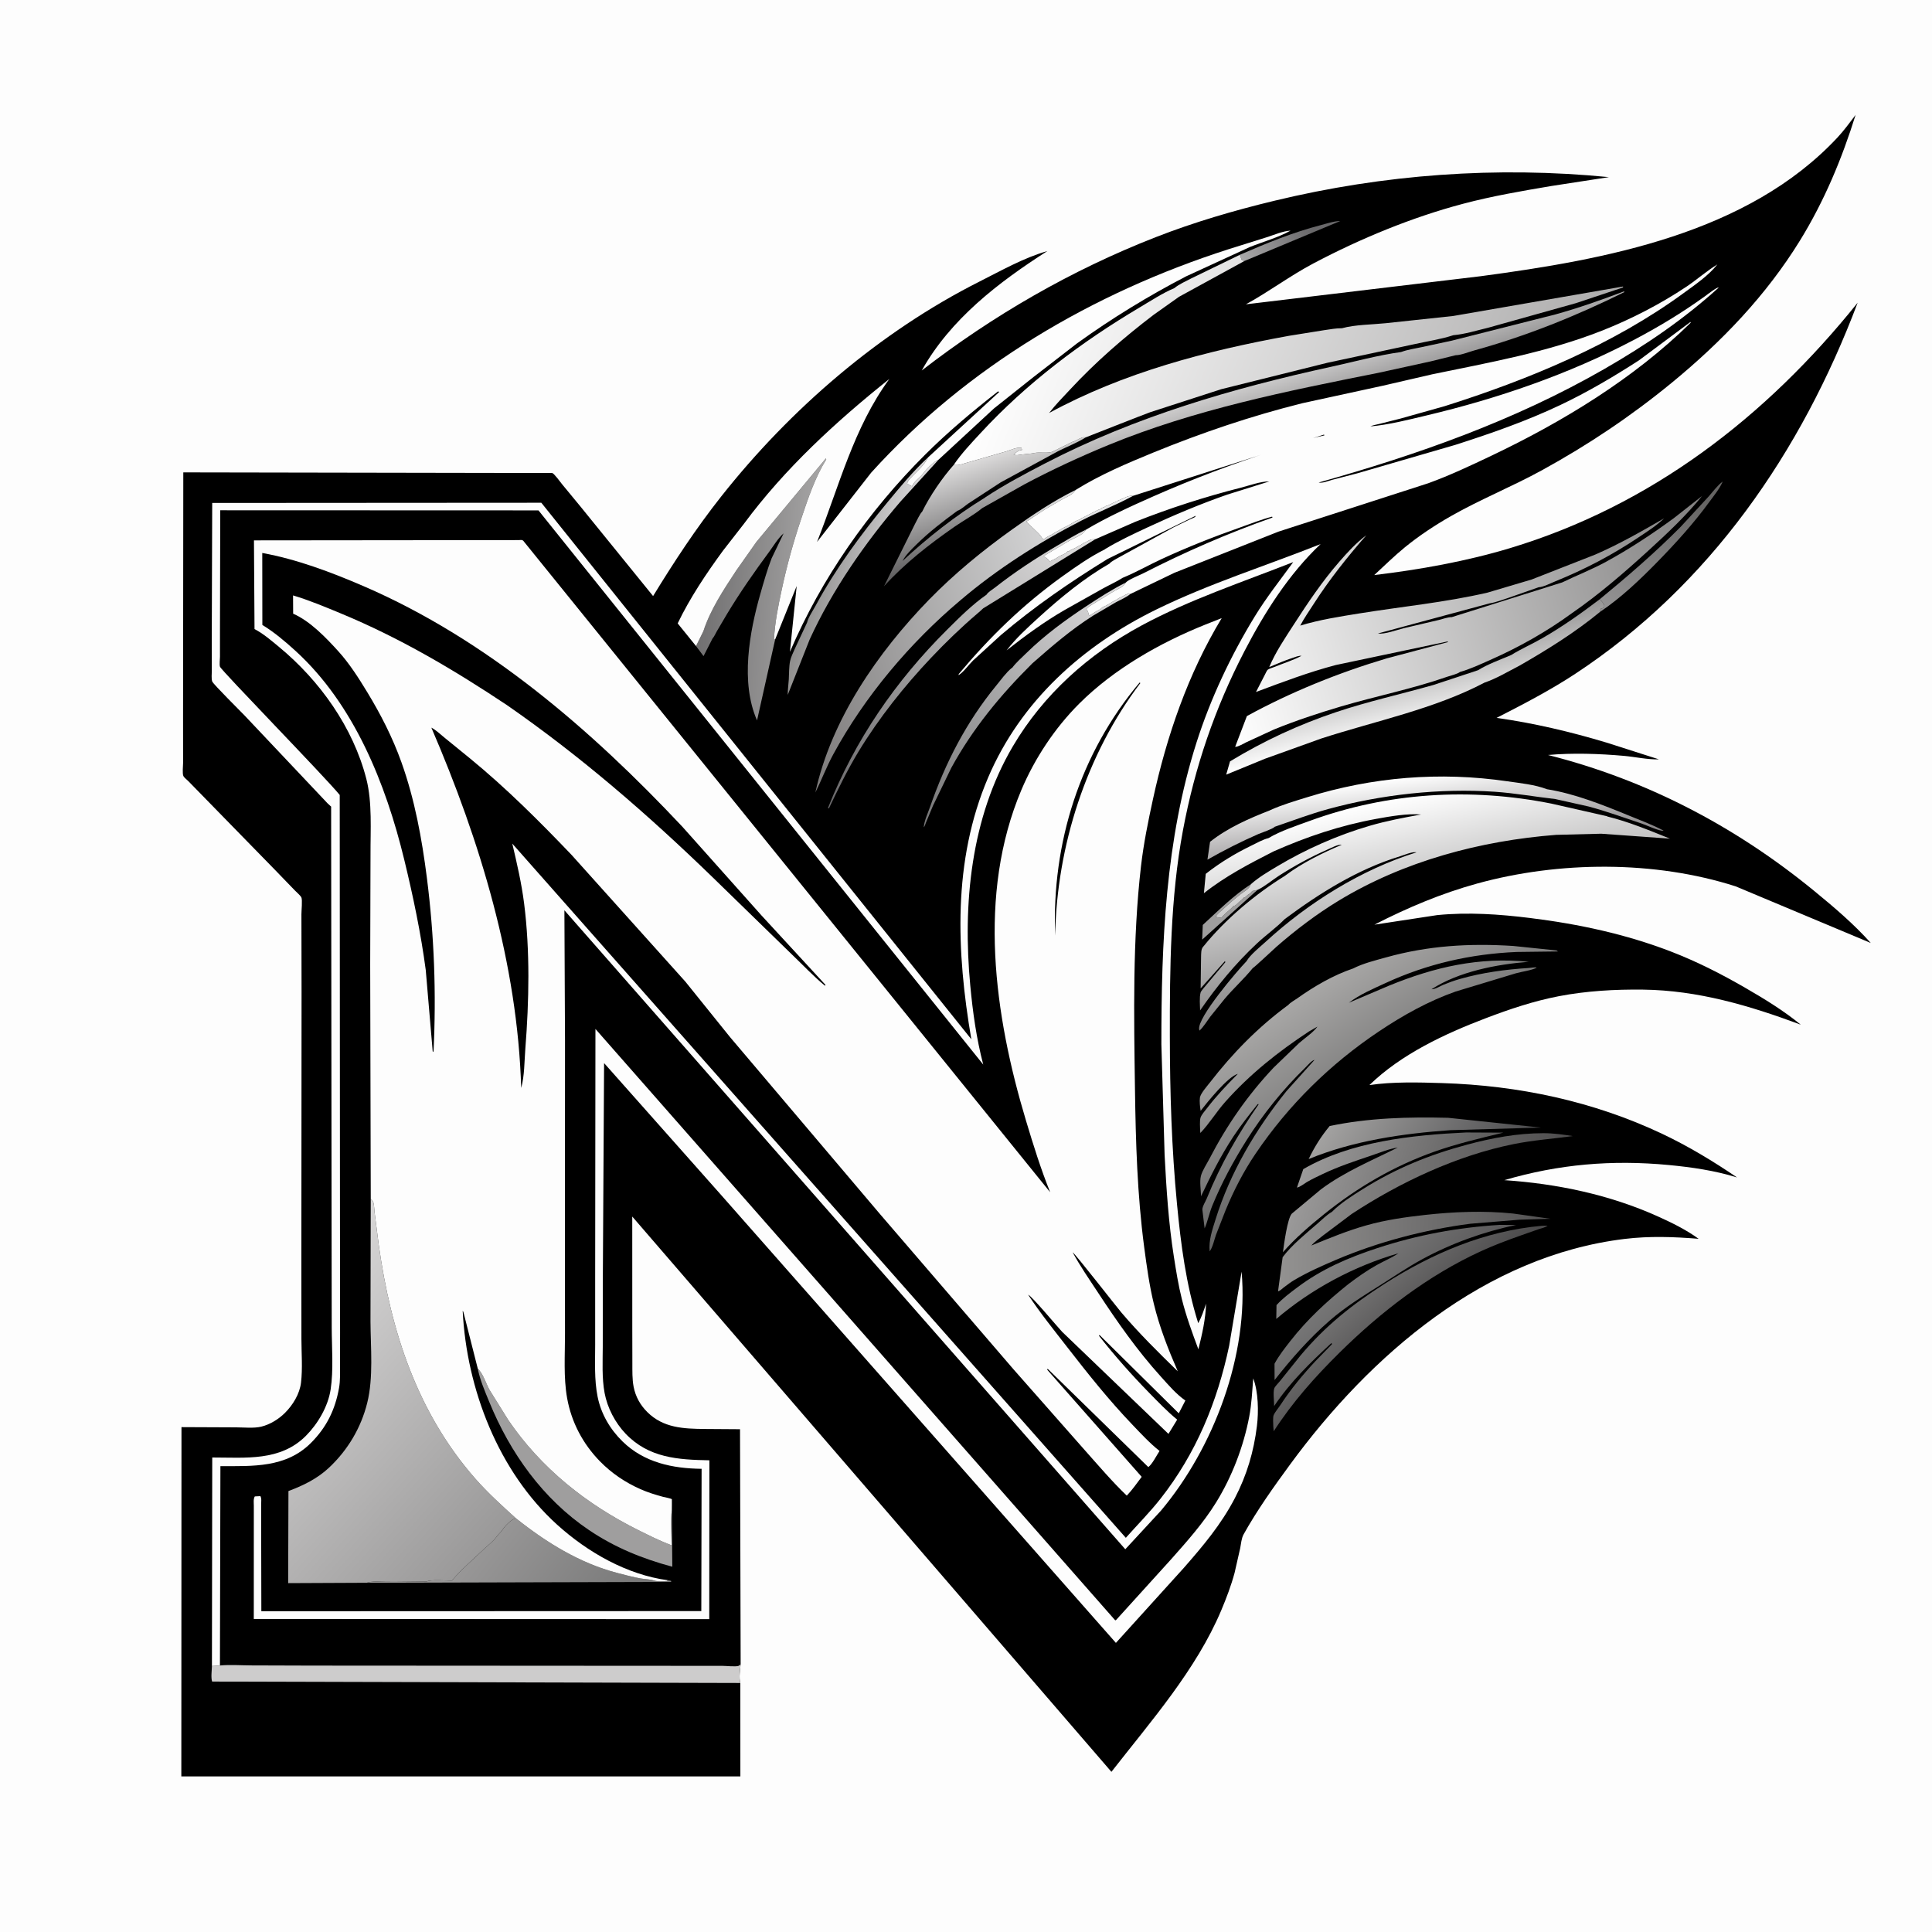 <svg version="1.1" xmlns="http://www.w3.org/2000/svg" style="display: block;" viewBox="0 0 2048 2048" width="1024" height="1024">
<defs>
	<linearGradient id="Gradient1" gradientUnits="userSpaceOnUse" x1="1388.95" y1="238.967" x2="1316.44" y2="275.855">
		<stop class="stop0" offset="0" stop-opacity="1" stop-color="rgb(105,104,106)"/>
		<stop class="stop1" offset="1" stop-opacity="1" stop-color="rgb(169,168,169)"/>
	</linearGradient>
	<linearGradient id="Gradient2" gradientUnits="userSpaceOnUse" x1="1790.89" y1="521.563" x2="1713.42" y2="648.574">
		<stop class="stop0" offset="0" stop-opacity="1" stop-color="rgb(102,101,100)"/>
		<stop class="stop1" offset="1" stop-opacity="1" stop-color="rgb(147,146,147)"/>
	</linearGradient>
	<linearGradient id="Gradient3" gradientUnits="userSpaceOnUse" x1="863.291" y1="598.598" x2="958.686" y2="622.869">
		<stop class="stop0" offset="0" stop-opacity="1" stop-color="rgb(142,141,140)"/>
		<stop class="stop1" offset="1" stop-opacity="1" stop-color="rgb(227,226,228)"/>
	</linearGradient>
	<linearGradient id="Gradient4" gradientUnits="userSpaceOnUse" x1="957.531" y1="852.255" x2="1202.52" y2="630.747">
		<stop class="stop0" offset="0" stop-opacity="1" stop-color="rgb(118,118,119)"/>
		<stop class="stop1" offset="1" stop-opacity="1" stop-color="rgb(223,222,223)"/>
	</linearGradient>
	<linearGradient id="Gradient5" gradientUnits="userSpaceOnUse" x1="864.49" y1="842.894" x2="1142.81" y2="555.993">
		<stop class="stop0" offset="0" stop-opacity="1" stop-color="rgb(105,104,106)"/>
		<stop class="stop1" offset="1" stop-opacity="1" stop-color="rgb(225,224,224)"/>
	</linearGradient>
	<linearGradient id="Gradient6" gradientUnits="userSpaceOnUse" x1="1581.89" y1="1262.26" x2="1432.77" y2="1157.8">
		<stop class="stop0" offset="0" stop-opacity="1" stop-color="rgb(75,75,77)"/>
		<stop class="stop1" offset="1" stop-opacity="1" stop-color="rgb(163,162,161)"/>
	</linearGradient>
	<linearGradient id="Gradient7" gradientUnits="userSpaceOnUse" x1="1548.82" y1="1288.19" x2="1384.84" y2="1232.66">
		<stop class="stop0" offset="0" stop-opacity="1" stop-color="rgb(95,94,94)"/>
		<stop class="stop1" offset="1" stop-opacity="1" stop-color="rgb(155,154,154)"/>
	</linearGradient>
	<linearGradient id="Gradient8" gradientUnits="userSpaceOnUse" x1="644.715" y1="1723.8" x2="518.609" y2="1624.88">
		<stop class="stop0" offset="0" stop-opacity="1" stop-color="rgb(121,121,121)"/>
		<stop class="stop1" offset="1" stop-opacity="1" stop-color="rgb(152,151,151)"/>
	</linearGradient>
	<linearGradient id="Gradient9" gradientUnits="userSpaceOnUse" x1="1522.87" y1="909.59" x2="1511.91" y2="821.051">
		<stop class="stop0" offset="0" stop-opacity="1" stop-color="rgb(131,128,130)"/>
		<stop class="stop1" offset="1" stop-opacity="1" stop-color="rgb(255,255,255)"/>
	</linearGradient>
	<linearGradient id="Gradient10" gradientUnits="userSpaceOnUse" x1="1491.81" y1="1397.79" x2="1417.62" y2="1321.78">
		<stop class="stop0" offset="0" stop-opacity="1" stop-color="rgb(92,91,92)"/>
		<stop class="stop1" offset="1" stop-opacity="1" stop-color="rgb(130,130,130)"/>
	</linearGradient>
	<linearGradient id="Gradient11" gradientUnits="userSpaceOnUse" x1="831.003" y1="735.745" x2="1225.01" y2="603.457">
		<stop class="stop0" offset="0" stop-opacity="1" stop-color="rgb(125,123,123)"/>
		<stop class="stop1" offset="1" stop-opacity="1" stop-color="rgb(238,239,240)"/>
	</linearGradient>
	<linearGradient id="Gradient12" gradientUnits="userSpaceOnUse" x1="1500.01" y1="1418.5" x2="1452.19" y2="1366.38">
		<stop class="stop0" offset="0" stop-opacity="1" stop-color="rgb(76,75,76)"/>
		<stop class="stop1" offset="1" stop-opacity="1" stop-color="rgb(111,110,110)"/>
	</linearGradient>
	<linearGradient id="Gradient13" gradientUnits="userSpaceOnUse" x1="740.355" y1="619.403" x2="867.78" y2="626.021">
		<stop class="stop0" offset="0" stop-opacity="1" stop-color="rgb(112,111,112)"/>
		<stop class="stop1" offset="1" stop-opacity="1" stop-color="rgb(167,166,166)"/>
	</linearGradient>
	<linearGradient id="Gradient14" gradientUnits="userSpaceOnUse" x1="1489.21" y1="682.555" x2="1509.68" y2="772.561">
		<stop class="stop0" offset="0" stop-opacity="1" stop-color="rgb(148,147,147)"/>
		<stop class="stop1" offset="1" stop-opacity="1" stop-color="rgb(255,255,255)"/>
	</linearGradient>
	<linearGradient id="Gradient15" gradientUnits="userSpaceOnUse" x1="1661.72" y1="1290.63" x2="1358.14" y2="1279.13">
		<stop class="stop0" offset="0" stop-opacity="1" stop-color="rgb(78,77,78)"/>
		<stop class="stop1" offset="1" stop-opacity="1" stop-color="rgb(147,146,145)"/>
	</linearGradient>
	<linearGradient id="Gradient16" gradientUnits="userSpaceOnUse" x1="1339.01" y1="492.136" x2="1309.42" y2="398.101">
		<stop class="stop0" offset="0" stop-opacity="1" stop-color="rgb(93,92,93)"/>
		<stop class="stop1" offset="1" stop-opacity="1" stop-color="rgb(223,222,222)"/>
	</linearGradient>
	<linearGradient id="Gradient17" gradientUnits="userSpaceOnUse" x1="1484.65" y1="1195.11" x2="1389.61" y2="1047.96">
		<stop class="stop0" offset="0" stop-opacity="1" stop-color="rgb(99,99,99)"/>
		<stop class="stop1" offset="1" stop-opacity="1" stop-color="rgb(168,167,166)"/>
	</linearGradient>
	<linearGradient id="Gradient18" gradientUnits="userSpaceOnUse" x1="1633.89" y1="509.853" x2="1097.91" y2="285.642">
		<stop class="stop0" offset="0" stop-opacity="1" stop-color="rgb(173,172,172)"/>
		<stop class="stop1" offset="1" stop-opacity="1" stop-color="rgb(255,255,255)"/>
	</linearGradient>
	<linearGradient id="Gradient19" gradientUnits="userSpaceOnUse" x1="1808.92" y1="555.415" x2="1284.69" y2="706.803">
		<stop class="stop0" offset="0" stop-opacity="1" stop-color="rgb(130,129,129)"/>
		<stop class="stop1" offset="1" stop-opacity="1" stop-color="rgb(255,255,255)"/>
	</linearGradient>
	<linearGradient id="Gradient20" gradientUnits="userSpaceOnUse" x1="1529.03" y1="1037.45" x2="1488.2" y2="844.307">
		<stop class="stop0" offset="0" stop-opacity="1" stop-color="rgb(133,132,132)"/>
		<stop class="stop1" offset="1" stop-opacity="1" stop-color="rgb(255,255,255)"/>
	</linearGradient>
	<linearGradient id="Gradient21" gradientUnits="userSpaceOnUse" x1="523.54" y1="1630.74" x2="275.421" y2="1408.22">
		<stop class="stop0" offset="0" stop-opacity="1" stop-color="rgb(154,153,153)"/>
		<stop class="stop1" offset="1" stop-opacity="1" stop-color="rgb(215,214,214)"/>
	</linearGradient>
</defs>
<path transform="translate(0,0)" fill="rgb(253,253,253)" d="M -0 -0 L 2048 0 L 2048 2048 L -0 2048 L -0 -0 z"/>
<path transform="translate(0,0)" fill="rgb(0,0,0)" d="M 784.781 1784.04 L 784.819 1883.05 L 192.212 1883.05 L 192.373 1512.81 L 250.338 1513.06 C 258.595 1513.06 268.942 1514.23 276.971 1512.3 C 286.137 1510.09 295.349 1504.41 301.999 1497.8 C 310.415 1489.43 317.683 1477.61 319.094 1465.66 C 320.852 1450.77 319.559 1434.38 319.516 1419.36 L 319.46 1333.92 L 319.665 1050.57 L 319.519 969.219 C 319.509 965.435 320.712 953.81 319.463 951.291 C 318.419 949.186 314.381 945.832 312.63 943.963 L 290.985 921.581 L 212.772 841.493 L 199.501 827.902 C 198.144 826.512 195.179 824.269 194.418 822.699 C 193.119 820.023 194.088 811.726 194.085 808.692 L 194.054 759.944 L 194.307 500.745 L 585.301 501.431 C 587.258 501.615 594.359 511.51 595.979 513.479 L 615.358 536.984 L 692.311 631.85 C 714.539 595.481 737.994 559.826 764.442 526.356 C 837.781 433.546 932.673 351.678 1038.54 298.341 C 1061.33 286.86 1085.65 273.078 1110.23 266.142 C 1058.39 299.301 1007.64 338.238 977.082 392.746 C 1052.57 334.33 1135.94 286.252 1224.87 251.5 C 1265.84 235.49 1307.98 223.173 1350.71 212.858 C 1467.08 184.767 1586.29 176.066 1705.5 187.77 L 1644.51 197.175 C 1613.23 202.445 1581.68 207.868 1551 215.987 C 1496.56 230.393 1442.04 252.948 1392.33 279.206 C 1367.54 292.304 1345.22 309.192 1320.7 322.588 L 1569.61 292.789 C 1701.59 275.178 1852.63 247.697 1947.78 145.786 C 1954.72 138.351 1960.82 129.904 1967.01 121.823 C 1952.44 168.461 1933.85 213.043 1908.18 254.763 C 1872.24 313.148 1824.98 362.355 1772.22 405.653 C 1728.96 441.154 1683.61 471.541 1634.56 498.465 C 1602.91 515.839 1569.22 529.324 1537.92 547.176 C 1521.16 556.736 1504.13 567.96 1489.21 580.174 C 1477.97 589.37 1467.42 599.724 1456.76 609.594 C 1505.03 603.835 1554.35 595.044 1600.94 580.967 C 1750.65 535.733 1872.2 441.773 1969.19 320.891 C 1909.57 478.937 1812.58 620.325 1669.83 714.269 C 1643.35 731.696 1614.64 746.583 1586.44 760.99 C 1625.94 766.516 1664.84 775.708 1703.02 787.196 L 1758.58 804.961 C 1746.96 805.352 1733.22 802.297 1721.37 801.244 C 1695.57 798.95 1666.77 797.958 1640.96 800.33 C 1745.53 826.701 1839.78 876.157 1923.09 944.397 C 1944.01 961.533 1965.07 979.407 1983.1 999.602 L 1839.92 939.592 C 1754.02 911.992 1652.58 912.7 1565.91 936.567 C 1528.02 947.001 1491.81 962.262 1456.91 980.202 L 1523.48 970.052 C 1556.2 966.802 1589.32 969.079 1621.87 973.109 C 1673.34 979.481 1723.58 990.209 1772.04 1008.97 C 1799 1019.41 1824.84 1032.58 1849.85 1047.02 C 1870.22 1058.77 1890.67 1071.27 1908.88 1086.2 C 1854.7 1066.02 1799.96 1049.75 1741.68 1049.04 C 1711.99 1048.68 1681.69 1050.39 1652.5 1056 C 1625.8 1061.13 1600.24 1069.73 1574.9 1079.38 C 1531.53 1095.88 1485.23 1117.5 1451.63 1150.23 C 1476.29 1146.57 1503.81 1147.33 1528.71 1148.11 C 1609.56 1150.62 1688.88 1167.29 1762.24 1202.02 C 1789.51 1214.93 1816.41 1231.14 1841.33 1248.15 C 1817.86 1240.83 1793.23 1237.27 1768.79 1234.95 C 1708.96 1229.27 1652.31 1234.05 1594.63 1251.01 C 1650.38 1254.74 1706.07 1266.36 1757.21 1289.37 C 1771.98 1296.02 1787.48 1303.59 1800.6 1313.19 C 1774.38 1311.04 1748.53 1310.14 1722.31 1313.3 C 1574.06 1331.18 1452.68 1436.23 1367.46 1552.53 C 1350.23 1576.04 1332.55 1600.86 1318.36 1626.33 C 1315.91 1630.73 1315.63 1636.21 1314.67 1641.1 L 1308.7 1667.34 C 1305.03 1680.9 1300.06 1693.97 1294.62 1706.91 C 1268.07 1770.01 1219.83 1824.78 1178.15 1878.22 L 670.213 1289.58 L 670.248 1409.53 L 670.331 1444.86 C 670.366 1453.03 670.096 1461.97 671.655 1470 C 673.689 1480.47 678.656 1489.38 686.165 1496.85 C 703.151 1513.77 724.653 1514.55 747.211 1514.77 L 784.447 1515.03 L 785.124 1764.13 C 784.526 1769.96 783.131 1778.46 784.781 1784.04 z"/>
<path transform="translate(0,0)" fill="rgb(159,158,158)" d="M 1332.96 943.343 L 1274.34 996.047 L 1275 980.483 C 1291.19 965.613 1307.49 949.222 1326.02 937.297 L 1325.24 939.02 C 1323.34 942.756 1318.55 945.195 1315.3 947.693 C 1308.6 952.85 1302.25 958.485 1296.03 964.21 C 1293.56 966.483 1290.36 968.786 1288.67 971.664 C 1291.1 972.777 1292.41 972.59 1295 972.5 L 1296.23 971.127 C 1299.73 967.269 1304.04 964.473 1307.5 960.51 L 1309.01 960.005 C 1311.02 958.992 1313.04 956.196 1315.09 954.82 C 1316.5 953.878 1317.41 952.786 1318.5 951.51 L 1320.01 951.005 L 1322.25 949.005 C 1323.35 947.995 1324.16 947.799 1325.25 947.005 L 1327.5 944.51 L 1332.96 943.343 z"/>
<path transform="translate(0,0)" fill="url(#Gradient1)" d="M 1314.23 270.123 C 1342.44 257.863 1370.54 246.261 1400.39 238.546 C 1406.79 236.892 1414.11 234.33 1420.71 234.311 L 1319.03 276.734 L 1316.25 275.505 L 1314.23 270.123 z"/>
<path transform="translate(0,0)" fill="url(#Gradient2)" d="M 1695.79 635.233 C 1725.63 610.686 1754.3 585.978 1781.54 558.5 L 1811.26 526.269 C 1815.57 521.449 1820.92 514.133 1826.12 510.461 C 1822.87 518.139 1817.03 525.12 1812.14 531.834 C 1795.87 554.179 1776.9 575.15 1757.61 594.921 C 1739.02 613.977 1718.41 633.712 1696.24 648.515 L 1695.64 647.235 L 1697.25 645.005 C 1699.22 644.997 1699.41 644.094 1700.75 642.75 C 1700.29 639.52 1697.99 637.474 1695.79 635.233 z"/>
<path transform="translate(0,0)" fill="url(#Gradient3)" d="M 855.521 659.956 C 856.61 654.853 862.17 646.511 864.772 641.7 C 885.858 602.706 912.52 566.567 940.709 532.469 C 954.206 516.143 968.105 499.275 983.715 484.909 L 983.277 485.807 C 979.878 492.506 974.117 497.692 968.926 503.005 C 966.218 505.778 962.768 508.715 961.547 512.489 C 963.383 513.739 964.888 514.75 967 515.5 L 967.187 514.691 C 968.717 510.62 975.647 505.808 978.51 502 C 982.286 496.977 989.395 489.669 995.02 487.187 L 954.47 531.743 C 917.041 575.366 882.132 625.587 858.243 677.944 L 835.023 736.636 C 834.971 731.162 835.852 725.57 836.153 720.09 C 836.496 713.861 836.296 706.859 837.517 700.766 C 838.378 696.472 840.799 691.854 842.511 687.775 L 855.521 659.956 z"/>
<path transform="translate(0,0)" fill="url(#Gradient4)" d="M 1193.31 617.587 L 1192.36 619.066 C 1190.12 622.23 1185.33 624.154 1182 625.995 L 1159.77 639.577 C 1157.1 641.325 1153.52 643.069 1151.61 645.617 L 1152.45 646.87 C 1153.47 648.517 1153.75 649.658 1154.09 651.519 L 1155 652.5 L 1163 647.51 L 1164.75 646.75 C 1165.99 646.095 1167.14 645.086 1168.2 644.18 C 1169.4 643.154 1168.6 643.727 1170.25 643.005 C 1173.68 641.505 1176.95 639.537 1180 637.51 L 1181.25 637.005 L 1186.16 634.023 C 1187.39 633.255 1186.68 633.663 1188.25 633.005 C 1189.97 632.283 1191.38 631.324 1193 630.51 L 1194.25 630.005 L 1196.56 628.908 L 1198.19 629.684 C 1193.88 633.314 1188.11 635.597 1183.16 638.281 L 1158.72 652.624 C 1135.21 667.554 1115.23 684.85 1094.39 703.136 C 1060.76 736.486 1031.12 772.342 1008.33 814.113 L 989.037 854.029 L 981.54 872.014 C 981.008 873.332 980.282 876.116 979.202 876.878 C 979.746 870.007 983.723 861.585 986.014 855 C 1002.24 808.359 1024.45 765.298 1055.85 726.984 C 1060.75 721.016 1066.61 712.794 1072.57 708.018 L 1073.04 707.8 C 1077.24 702.194 1083.03 697.17 1088.03 692.258 C 1107.31 673.321 1129.39 657.172 1151.92 642.353 C 1165.33 633.533 1178.92 624.728 1193.31 617.587 z"/>
<path transform="translate(0,0)" fill="url(#Gradient5)" d="M 1045.9 630.272 C 1046.96 627.927 1052.42 624.642 1054.74 622.822 C 1075.24 606.686 1097.48 592.068 1119.96 578.853 C 1130.22 572.825 1140.57 566.417 1151.34 561.369 L 1150.24 562.895 C 1146.62 567.628 1138.5 570.386 1133.3 573.313 L 1106.34 589.406 C 1108.61 591.092 1110.97 592.566 1112.5 595 C 1114.49 594.602 1114.39 594.58 1116 593.51 L 1117.25 593.005 C 1119.74 591.944 1121.8 590.182 1124.25 589.005 C 1125.93 588.199 1128.9 587.088 1130.25 586.005 L 1131.5 584.51 L 1133 584.5 L 1134 583.51 L 1135.25 583.005 C 1138.2 581.765 1141.24 580.102 1144 578.51 L 1145.47 577.789 C 1146.83 577.107 1147.74 576.209 1149 575.51 L 1150.25 575.005 L 1155.24 572.462 C 1157.09 571.537 1159.1 571.636 1161.12 571.567 L 1042.17 644.904 C 1042.22 645.067 1036.71 649.832 1036.05 650.391 C 1018.82 665.09 1002.67 680.742 987.094 697.175 C 958.703 727.131 931.541 761.329 910.124 796.633 C 898.243 816.218 888.478 836.314 878.669 856.966 L 877.668 856.5 C 906.085 784.783 949.288 721.898 1003.9 667.568 C 1016.9 654.635 1030.82 640.719 1045.9 630.272 z"/>
<path transform="translate(0,0)" fill="url(#Gradient6)" d="M 1537.44 1198.04 C 1486.87 1201.57 1434.31 1209.24 1387.22 1228.67 C 1393.49 1215.64 1400.28 1204.76 1409.48 1193.64 C 1450.85 1184.94 1492.97 1183.89 1535.07 1184.91 L 1633.47 1195.27 L 1537.44 1198.04 z"/>
<path transform="translate(0,0)" fill="rgb(159,158,158)" d="M 506.471 1450.82 L 507.857 1452.31 C 512.651 1457.74 515.323 1466.92 518.953 1473.43 L 538.731 1505.2 C 573.494 1556.29 621.597 1594.6 676.692 1622.01 C 688.143 1627.7 699.918 1633.6 711.899 1638.09 C 711.877 1626.16 710.601 1612.68 712.164 1600.94 L 712.66 1660.8 C 680.77 1652.22 651.812 1640.45 624.315 1621.91 C 575.486 1588.98 540.834 1540.3 518.671 1486.17 C 514.03 1474.83 508.792 1462.88 506.471 1450.82 z"/>
<path transform="translate(0,0)" fill="url(#Gradient7)" d="M 1554.04 1200.46 L 1593.62 1200.65 C 1569.08 1206.58 1544.37 1212.37 1520.53 1220.81 C 1477.91 1235.92 1439.3 1258.41 1404.12 1286.68 C 1388.65 1299.11 1373.02 1312.44 1359.97 1327.42 C 1361.06 1319.17 1364.65 1291.74 1369.34 1286.53 L 1400.29 1260.73 C 1425.46 1242 1453.94 1230.31 1481.74 1216.43 C 1472.78 1217.68 1462.58 1221.9 1454 1224.81 C 1436.3 1230.8 1419.16 1236.39 1402.24 1244.45 C 1396.57 1247.15 1390.83 1249.85 1385.39 1253.01 C 1382.89 1254.46 1377.54 1258.73 1374.82 1258.84 L 1381.54 1239.33 C 1432.12 1209.99 1496.58 1203.23 1554.04 1200.46 z"/>
<path transform="translate(0,0)" fill="url(#Gradient8)" d="M 546.766 1609.34 C 578.846 1634.92 614.365 1656.99 654.402 1667.42 C 662.563 1669.55 670.911 1671.75 679.21 1673.24 C 683.866 1674.07 688.737 1673.97 693.235 1675.4 C 697.336 1676.7 702.479 1676.08 706.759 1675.96 L 708.037 1675.15 L 711.316 1675.68 L 711.5 1676.9 L 388.837 1677.81 C 394.067 1674.94 442.968 1676.52 452.5 1676.51 C 454.836 1674.17 474.438 1675.51 478.985 1675.51 C 489.326 1663.45 501.883 1652.64 513.46 1641.7 C 517.665 1637.72 523.221 1633.51 526.536 1628.81 C 528.336 1626.27 530.734 1624.47 532.447 1621.86 C 535.375 1617.4 541.639 1610.91 546.766 1609.34 z"/>
<path transform="translate(0,0)" fill="url(#Gradient9)" d="M 1345.83 859.133 L 1346.82 858.637 C 1359.14 853.085 1372.53 849.184 1385.42 845.171 C 1454.75 823.602 1526.18 817.737 1597.96 828.216 C 1611.35 830.169 1627.21 831.701 1639.85 836.612 C 1669.4 841.331 1699.04 853.202 1726.64 864.514 C 1738.86 869.524 1751.81 874.316 1763.48 880.5 C 1760.22 881.701 1744.55 874.456 1740.43 873.085 C 1721.62 866.818 1703.17 860.037 1683.97 854.926 L 1648.62 847.027 C 1627.14 844.615 1606.07 840.749 1584.43 839.29 C 1526.17 835.364 1464.09 842.262 1407.81 857.668 C 1388.55 862.941 1370.03 870.024 1351.16 876.457 C 1349.72 878.579 1336.92 882.82 1333.92 884.13 C 1315.34 892.243 1297.56 901.277 1279.94 911.282 L 1282.72 892.352 C 1301.22 877.639 1323.95 867.637 1345.83 859.133 z"/>
<path transform="translate(0,0)" fill="url(#Gradient10)" d="M 1589.81 1298.42 L 1607.22 1298.53 C 1572.79 1305.63 1538.33 1318.12 1507.49 1334.91 C 1492.09 1343.29 1477.71 1353.14 1462.91 1362.47 C 1444.48 1374.1 1425.87 1385.61 1409.4 1399.98 C 1387.63 1418.97 1368.94 1440.27 1351.12 1462.92 L 1351.05 1445.62 C 1355.72 1436.92 1361.94 1429.06 1368.01 1421.31 C 1386.11 1398.15 1406.59 1379.4 1429.43 1361.11 C 1439.12 1353.81 1448.86 1346.87 1459.49 1340.96 C 1467.05 1336.76 1475.25 1333.32 1482.44 1328.55 C 1435.51 1342.1 1389.97 1366.44 1352.9 1398.16 L 1353.15 1383.48 C 1359.53 1376.35 1367.59 1370.46 1375.22 1364.71 C 1400.92 1345.32 1429.34 1333.13 1459.75 1323.13 C 1502.55 1309.06 1544.86 1301.22 1589.81 1298.42 z"/>
<path transform="translate(0,0)" fill="url(#Gradient11)" d="M 984.825 635.661 C 1012 607.846 1041.54 583.64 1073.14 561.082 C 1094.42 545.891 1116.75 530.861 1140.28 519.339 L 1139.18 520.869 C 1136.33 524.6 1130.97 526.644 1126.91 528.814 L 1107.62 540 L 1087.98 552.993 L 1099.75 564.343 C 1102.08 566.359 1103.75 568.997 1105.5 571.51 C 1107.89 571.494 1106.25 571.854 1108 570.51 C 1109.37 569.453 1111.49 568.514 1113 567.51 L 1114.25 567.005 L 1119.16 564.023 C 1119.82 563.613 1120.57 563.377 1121.25 563.005 C 1122.98 562.063 1124.45 560.878 1126.25 560.005 L 1131.61 557.427 C 1133.8 556.433 1135.8 554.888 1138 553.755 L 1140 552.51 L 1141.25 552.005 L 1142.36 551.502 L 1145 550.5 L 1146 549.51 L 1147.25 549.005 C 1148.97 548.283 1150.38 547.324 1152 546.51 L 1153.25 546.005 L 1154.55 545.289 L 1160 542.51 L 1164 540.51 L 1165.53 540.005 C 1169.66 538.615 1164.63 540.527 1168 538.51 C 1169.62 537.541 1170.49 538.007 1172 536.51 L 1173.66 536.052 C 1175.49 535.524 1176.63 534.941 1178.25 534.005 C 1180.22 532.868 1182.01 532.404 1184 531.5 L 1185 530.755 L 1192.5 527.51 L 1194.27 526.718 C 1196.75 525.649 1198.54 525.6 1201.21 525.553 L 1200.38 526.018 C 1183.17 535.392 1164.45 542.586 1146.92 551.563 C 1101.48 574.83 1057.07 603.121 1018.12 636.273 C 964.691 681.242 916.648 738.165 883.279 799.655 C 876.099 812.884 870.947 826.715 864.313 840.101 C 881.086 762.877 930.429 691.609 984.825 635.661 z"/>
<path transform="translate(0,0)" fill="url(#Gradient12)" d="M 1634.63 1299.37 L 1640.5 1299.24 C 1637.93 1301.31 1634.12 1301.96 1631 1303 L 1611.41 1309.89 C 1597.33 1314.9 1583.49 1320.08 1569.9 1326.31 C 1513.79 1352.05 1463.66 1390.68 1419.97 1433.84 C 1393.74 1459.75 1370.26 1486.18 1350.18 1517.21 L 1349.74 1512.12 C 1349.65 1509.57 1349.18 1502.29 1350.11 1500.17 C 1351.64 1496.67 1355.28 1492.48 1357.43 1489.19 C 1368.48 1472.36 1380.78 1457.47 1394.52 1442.78 L 1411.92 1424.92 L 1411.5 1423.57 C 1388.79 1444.57 1368.04 1464.72 1350.64 1490.49 C 1350.68 1485.68 1349.41 1475.97 1350.77 1471.73 C 1351.39 1469.81 1355.54 1465.68 1356.91 1463.93 L 1378.71 1436.76 C 1404.86 1405.53 1433.32 1382.95 1467.38 1361.12 C 1518.21 1328.54 1574.03 1304.73 1634.63 1299.37 z"/>
<path transform="translate(0,0)" fill="url(#Gradient13)" d="M 801.89 574.377 L 875.5 485.877 L 875.837 487 C 863.849 506.451 856.726 527.872 849.481 549.415 C 840.991 574.659 834.226 599.075 828.65 625.144 C 824.913 642.617 821.414 659.574 820.485 677.451 L 821.682 677.845 L 802.493 763.671 C 784.7 723.362 794.383 670.064 806.101 629.172 C 809.695 616.628 813.246 604.021 817.951 591.839 L 830.665 565.39 C 824.665 570.602 820.264 578.26 815.54 584.671 C 799.61 606.294 784.397 627.999 770.554 651.041 L 759.827 669.242 C 758.492 671.52 757.077 674.996 755.328 676.804 L 745.774 695.529 L 737.838 684.881 L 745.634 669.061 C 752.965 646.354 767.329 624.649 780.385 604.899 L 801.89 574.377 z"/>
<path transform="translate(0,0)" fill="url(#Gradient14)" d="M 1695.79 635.233 C 1697.99 637.474 1700.29 639.52 1700.75 642.75 C 1699.41 644.094 1699.22 644.997 1697.25 645.005 L 1695.64 647.235 L 1696.24 648.515 C 1669.78 670.295 1640.49 688.565 1610.79 705.574 C 1598.92 711.672 1586.24 719.334 1573.63 723.603 C 1520.23 751.722 1457.72 764.291 1400.53 782.869 L 1340.94 804.29 L 1299.83 821.148 L 1303.86 807.09 C 1339.61 785.379 1376.49 768.242 1416.13 754.936 C 1450.1 743.535 1485.04 735.834 1519.47 726.1 L 1566.78 710.444 C 1576.88 704.104 1590.74 699.127 1601.83 694.4 C 1612.56 687.755 1624.54 682.517 1635.53 676.167 C 1656.81 663.875 1676.23 650.086 1695.79 635.233 z"/>
<path transform="translate(0,0)" fill="url(#Gradient15)" d="M 1411.87 1284.65 C 1421.16 1275.26 1433.32 1267.63 1444.49 1260.61 C 1479.52 1238.59 1515.14 1224.09 1555.1 1213.39 C 1581.6 1206.28 1608.46 1201.26 1636 1201.22 C 1646.68 1201.21 1656.81 1202.66 1667.33 1204.28 C 1646.34 1207.12 1625.24 1208.62 1604.45 1212.81 C 1544.2 1224.95 1484.05 1253.25 1432.93 1286.8 L 1402.29 1309.83 C 1398.31 1313.1 1393.42 1316.4 1390.09 1320.31 C 1409.32 1312.41 1428.39 1304.57 1448.44 1298.91 C 1468.83 1293.14 1489.65 1290.2 1510.66 1287.87 C 1541.38 1284.47 1573.2 1283.21 1604 1286.4 L 1643.58 1291.95 L 1610.8 1292.93 L 1558.51 1297.23 C 1510.27 1303.52 1461.18 1316.35 1416.35 1335.41 C 1401.51 1341.71 1386.22 1348.5 1372.33 1356.7 C 1368.21 1359.13 1364.41 1362.03 1360.6 1364.93 C 1359.05 1366.11 1356.67 1368.6 1354.77 1368.84 L 1359.65 1332.68 C 1369.32 1319.73 1384.58 1307.44 1396.81 1296.85 C 1401.54 1292.76 1406.43 1287.75 1411.87 1284.65 z"/>
<path transform="translate(0,0)" fill="rgb(205,204,204)" d="M 233.135 1765.49 C 243.972 1764.48 255.474 1765.35 266.392 1765.4 L 332.503 1765.61 L 691.98 1765.83 L 765.75 1765.87 C 769.421 1765.87 780.029 1767.04 783 1765.86 C 783.849 1765.53 784.416 1764.71 785.124 1764.13 C 784.526 1769.96 783.131 1778.46 784.781 1784.04 L 224.867 1782.53 C 223.45 1778.48 224.562 1770.56 224.666 1766.07 L 233.135 1765.49 z"/>
<path transform="translate(0,0)" fill="url(#Gradient16)" d="M 1538.91 361.13 L 1648.55 333.382 C 1673.17 326.552 1697.64 317.932 1721.5 308.866 L 1721.91 309.625 C 1670.96 334.941 1617.4 356.437 1562.53 371.555 C 1556.93 373.095 1548.53 376.576 1543.05 376.553 L 1516.32 383.139 L 1460.92 395.266 C 1364.09 414.602 1266.65 434.005 1174.92 471.769 C 1144.7 484.211 1114.52 498.184 1085.68 513.568 L 1041.15 538.65 C 1032.34 546.016 1021.49 551.639 1012.02 558.237 C 984.913 577.117 959.364 596.946 937.072 621.461 L 969.847 555.577 C 971.059 553.379 975.846 543.333 977.404 542.629 C 985.614 525.893 998.618 506.724 1011.04 492.739 C 1015.86 493.881 1021.1 491.472 1025.8 490.237 L 1066.84 478.432 C 1071.52 477.002 1077.91 473.834 1082.74 474.743 L 1083.39 476.945 C 1078.96 477.663 1077.6 479.038 1074.5 482.137 C 1076.46 482.379 1078.02 482.646 1079.98 482.264 C 1082.02 481.866 1083.97 481.824 1086 481.51 C 1089.27 481.003 1092.92 481.009 1096.09 480.274 C 1102.06 478.885 1111.23 481.051 1116.23 478.547 L 1136.5 468.51 C 1138.8 467.743 1137.58 468.363 1139.23 467.536 L 1144.25 465.005 L 1145.5 464.51 C 1147.85 463.233 1148.33 463.536 1151.02 463.589 C 1141.9 469.413 1131.27 473.371 1121.6 478.3 L 1060.77 511.34 L 1026.63 533.621 C 1023.43 535.787 1018.31 540.487 1014.89 541.456 C 999.467 552.772 984.668 564.073 971.063 577.579 C 965.871 582.733 960.12 588.185 956.693 594.674 C 983.878 569.403 1012.65 546.858 1044.3 527.393 L 1044.35 527.275 C 1064.5 513.95 1085.75 502.708 1107.16 491.573 C 1202.95 441.757 1306.27 411.663 1411.4 388.733 C 1435.64 383.446 1460.72 376.51 1485.26 373.16 C 1492.08 370.612 1500 369.508 1507.15 367.948 L 1538.91 361.13 z"/>
<path transform="translate(0,0)" fill="url(#Gradient17)" d="M 1434.38 1026.62 C 1444.78 1021.26 1457.77 1018.09 1469 1014.95 C 1513.86 1002.37 1557.7 999.801 1604.11 1002.76 L 1649.95 1007.5 L 1651.5 1008.59 L 1607.56 1009.13 C 1559.24 1011.22 1513.03 1021.66 1469.01 1041.96 C 1456.06 1047.94 1441.12 1054.26 1429.87 1062.95 L 1472.37 1044.86 C 1520.77 1025.06 1567.97 1014.21 1620.5 1019.55 C 1586.6 1022.2 1546.43 1029.85 1517.43 1048.66 C 1521.3 1048.81 1526.41 1045.41 1530 1043.92 C 1535.59 1041.61 1541.54 1039.47 1547.35 1037.81 C 1571.07 1031 1595.97 1027.64 1620.56 1026.11 C 1622.22 1026 1628.14 1024.94 1628.93 1025.79 C 1623.24 1028.76 1613.44 1029.89 1607 1031.71 L 1543.09 1051.05 C 1514.13 1061.25 1487.21 1076.28 1461.77 1093.31 C 1410.02 1127.95 1365.8 1171.44 1330.88 1223.06 C 1318.18 1241.83 1307.87 1261.88 1299.22 1282.8 L 1289 1309 C 1287.14 1314.27 1285.62 1322.06 1282.3 1326.5 C 1281.07 1315 1285.11 1303.61 1288.5 1292.74 C 1304.04 1242.9 1331.14 1197.05 1363.78 1156.57 L 1393.49 1123.5 C 1390.24 1124.24 1385.96 1129.52 1383.47 1131.94 C 1359.96 1154.76 1338.64 1181.32 1321.2 1209.01 C 1307.24 1231.17 1294.95 1253.99 1285.01 1278.27 C 1281.84 1286.03 1280.27 1294.61 1276.94 1302.16 L 1274.56 1282.36 C 1274.39 1279.06 1278.01 1273.44 1279.3 1270.25 C 1293.85 1234.34 1312.27 1202.35 1334.32 1170.5 L 1333.1 1170.5 C 1324.26 1181.68 1315.3 1192.81 1307.46 1204.73 C 1294.18 1224.93 1283.45 1246.2 1273.18 1268.05 C 1272.99 1261.91 1271.53 1252.38 1273.01 1246.6 C 1274.48 1240.84 1279.25 1233.76 1282.03 1228.4 C 1300.48 1192.77 1322.54 1160.95 1350.11 1131.71 L 1377.12 1105.69 C 1382.85 1100.6 1392.25 1094.36 1396.55 1088.26 L 1387.69 1093.31 C 1354.73 1115.03 1325.12 1138.49 1298.79 1168.07 C 1289.49 1178.51 1281.97 1191.07 1272.46 1200.99 L 1272.21 1198.9 C 1272.1 1195.45 1271.6 1187.87 1272.6 1184.79 C 1273.66 1181.54 1277.28 1177.6 1279.35 1174.89 C 1289.34 1161.82 1300.6 1149.97 1312.19 1138.32 C 1301.44 1141.25 1279.55 1168.73 1272.74 1177.54 C 1272.04 1173.63 1271.4 1167.48 1271.95 1163.58 C 1272.57 1159.18 1279.68 1151.22 1282.41 1147.69 C 1306.7 1116.28 1333.67 1088.78 1365.73 1065.2 C 1367.7 1062.79 1372.52 1060.18 1375.23 1058.25 C 1393.04 1045.54 1413.59 1033.61 1434.38 1026.62 z"/>
<path transform="translate(0,0)" fill="url(#Gradient18)" d="M 1244.88 305.401 C 1249.95 301.173 1257.11 298.127 1262.98 295.021 L 1314.23 270.123 L 1316.25 275.505 L 1319.03 276.734 L 1249.8 314.618 L 1222.79 333.784 C 1191.33 357.763 1161.55 383.635 1134.58 412.629 C 1126.95 420.833 1118.89 428.953 1112.05 437.831 C 1190.77 394.944 1278.81 371.839 1366.5 355.95 L 1403.5 350.022 C 1409.63 349.193 1416.37 347.84 1422.52 347.946 C 1436.41 344.108 1454.24 344.117 1468.75 342.632 L 1540.46 334.954 L 1720.5 303.72 L 1720.5 304.692 L 1670.72 321.308 L 1577.53 347.411 C 1565.71 350.217 1552.69 354.297 1540.62 355.325 C 1527.19 359.754 1512.28 361.888 1498.4 365.015 L 1407.04 384.572 L 1294.5 412.586 L 1219.28 436.96 C 1211.42 439.72 1151.16 463.614 1151.02 463.589 C 1148.33 463.536 1147.85 463.233 1145.5 464.51 L 1144.25 465.005 L 1139.23 467.536 C 1137.58 468.363 1138.8 467.743 1136.5 468.51 L 1116.23 478.547 C 1111.23 481.051 1102.06 478.885 1096.09 480.274 C 1092.92 481.009 1089.27 481.003 1086 481.51 C 1083.97 481.824 1082.02 481.866 1079.98 482.264 C 1078.02 482.646 1076.46 482.379 1074.5 482.137 C 1077.6 479.038 1078.96 477.663 1083.39 476.945 L 1082.74 474.743 C 1077.91 473.834 1071.52 477.002 1066.84 478.432 L 1025.8 490.237 C 1021.1 491.472 1015.86 493.881 1011.04 492.739 C 1018.98 480.917 1029.46 469.904 1039.1 459.446 C 1088.14 406.25 1146.29 362.568 1208.35 325.738 C 1220.02 318.812 1232.4 310.665 1244.88 305.401 z"/>
<path transform="translate(0,0)" fill="rgb(253,253,253)" d="M 631.195 1090.74 L 1182.16 1717.61 L 1183.01 1717.37 L 1241.45 1652.88 C 1258.49 1633.68 1275.62 1614.48 1289.15 1592.58 C 1306.06 1565.19 1318.2 1533.38 1324.23 1501.77 C 1326.8 1488.3 1327.35 1474.79 1328.51 1461.17 C 1333.89 1475.52 1334.27 1496.37 1332.41 1511.5 C 1329.05 1538.88 1321.71 1563.69 1308.93 1588.23 C 1294.45 1616.03 1275.36 1638.65 1254.91 1662 L 1182.91 1741.54 L 764.24 1266.54 L 640.392 1126.95 L 640.35 1128.29 L 639.002 1360.79 L 638.953 1427.14 C 638.923 1443.54 637.9 1460.48 640.909 1476.67 C 643.835 1492.42 652.142 1508.24 663.201 1519.81 C 687.716 1545.46 718.616 1547.39 751.984 1547.98 L 751.842 1716.35 L 269.026 1716.16 L 269.058 1616.04 L 269.064 1596.13 C 269.065 1592.87 268.429 1589.06 270.103 1586.27 L 276 1585.96 C 277.416 1588.44 276.872 1591.26 276.867 1594.1 L 276.843 1613.8 L 277.033 1707.99 L 743.416 1707.81 L 743.732 1557 C 712.824 1556.66 682.807 1550.36 659.967 1528.05 C 646.701 1515.1 637.137 1498.8 633.477 1480.54 C 629.848 1462.44 630.916 1443.69 630.907 1425.31 L 630.902 1355.57 L 631.195 1090.74 z"/>
<path transform="translate(0,0)" fill="rgb(253,253,253)" d="M 788.661 555.154 C 831.809 496.821 886.277 446.737 942.768 401.697 C 904.915 453.244 889.341 515.954 866.068 574.503 L 923.476 501.043 C 1025.16 388.588 1158.4 310.442 1301.94 264.301 L 1342.81 251.482 C 1350.59 249.015 1359.94 244.886 1368 244.487 C 1355.22 251.755 1338.75 256.29 1325 261.815 L 1257.37 292.923 C 1217.26 313.711 1178.28 337.597 1141.65 364.024 L 1095.67 399.582 L 1053.6 433.016 L 995.02 487.187 C 989.395 489.669 982.286 496.977 978.51 502 C 975.647 505.808 968.717 510.62 967.187 514.691 L 967 515.5 C 964.888 514.75 963.383 513.739 961.547 512.489 C 962.768 508.715 966.218 505.778 968.926 503.005 C 974.117 497.692 979.878 492.506 983.277 485.807 L 983.715 484.909 L 1059.21 415.5 L 1058 414.884 C 1030.89 436.061 1005.07 457.651 980.653 481.977 C 920.699 541.717 870.681 613.166 837.352 690.984 L 844.524 621.201 L 821.682 677.845 L 820.485 677.451 C 821.414 659.574 824.913 642.617 828.65 625.144 C 834.226 599.075 840.991 574.659 849.481 549.415 C 856.726 527.872 863.849 506.451 875.837 487 L 875.5 485.877 L 801.89 574.377 L 780.385 604.899 C 767.329 624.649 752.965 646.354 745.634 669.061 L 737.838 684.881 L 718.375 660.818 C 731.421 633.689 748.628 608.036 766.371 583.787 L 788.661 555.154 z"/>
<path transform="translate(0,0)" fill="url(#Gradient19)" d="M 1656.04 617.366 C 1671.46 609.878 1687.24 603.795 1702.36 595.557 C 1727.25 581.996 1751.5 566.04 1774.34 549.251 L 1804.33 525.707 C 1787.2 546.876 1767.09 565.681 1747 584.015 C 1721.56 607.228 1694.69 630.392 1666.33 649.98 C 1639.41 669.673 1609.91 686.244 1579.42 699.695 C 1569.14 704.227 1558.43 709.288 1547.62 712.323 C 1545 714.483 1537.59 716.181 1534.19 717.367 C 1497.35 730.238 1458.89 737.842 1421.5 748.872 C 1397.43 755.973 1373.63 763.86 1350.37 773.322 L 1321.47 786.667 C 1318.34 788.203 1312.74 791.661 1309.31 791.685 L 1321.75 759.085 C 1368.18 733.62 1419.14 713.061 1469.9 697.941 L 1534.99 680.609 L 1534.5 679.969 L 1416 704.964 C 1387.04 712.58 1359.38 723.078 1331.4 733.545 L 1340.8 715.264 C 1341.5 714.025 1342.81 710.867 1343.82 709.971 C 1345.1 708.834 1349.27 707.702 1350.96 706.999 C 1360.32 703.12 1370.75 699.979 1379.62 695.206 C 1376.55 694.921 1373 696.491 1370.11 697.431 C 1361.73 700.155 1353.58 703.746 1345.44 707.124 C 1352.19 691.059 1362.19 676.457 1371.58 661.876 C 1386.43 638.838 1401.67 616.237 1419.68 595.51 C 1428.27 585.617 1437.81 575.215 1448.37 567.39 C 1428.07 590.571 1409.02 614.537 1392.37 640.489 C 1387.61 647.907 1382.38 655.376 1378.29 663.175 C 1398.49 656.976 1420.07 653.623 1440.92 650.263 C 1486.28 642.953 1532.05 638.574 1576.85 628.188 L 1623.56 614.324 L 1691 587.877 C 1716.35 576.89 1740.16 563.279 1764.02 549.448 C 1756.17 557.135 1746.35 563.303 1737.24 569.414 C 1708.98 588.357 1680.06 603.516 1648.55 616.298 C 1644.01 618.14 1635.53 622.46 1631.07 622.494 L 1599.44 633.589 C 1592.83 635.769 1585.79 638.517 1578.94 639.609 L 1460.72 671.5 C 1467.33 672.697 1480.97 667.691 1487.66 666.013 L 1525 657.24 C 1529.14 656.269 1534.84 654.107 1538.92 654.188 L 1656.04 617.366 z"/>
<path transform="translate(0,0)" fill="url(#Gradient20)" d="M 1344.68 888.415 C 1357.34 880.846 1374.36 875.288 1388.32 870.191 C 1471.17 839.949 1558.56 834.683 1644.65 851.879 L 1703.6 865.245 L 1703.7 865.491 C 1726.14 870.951 1748.79 880.378 1770.26 889.019 L 1697.36 883.773 L 1649.63 884.98 C 1569.35 891.16 1487.82 912.898 1418.77 954.928 C 1395.66 968.994 1373.59 985.708 1353.22 1003.49 C 1350.43 1005.94 1329.04 1026.07 1328 1026.2 C 1318.83 1037.53 1307.6 1047.64 1298.14 1058.88 L 1282.88 1077.8 C 1279.28 1082.66 1275.94 1088.4 1271.54 1092.5 L 1271.12 1091 C 1269.36 1078.48 1311.13 1029.53 1321.39 1018.91 C 1325.29 1012.04 1335.75 1003.77 1341.74 998.267 C 1386.55 957.082 1443.18 921.652 1501.5 903.547 L 1500.55 903.379 C 1496.02 903.067 1488.58 906.318 1484.09 907.693 C 1439.38 921.367 1399.05 946.595 1361.82 974.32 C 1352.91 983.467 1341.82 991.277 1332.41 1000.1 C 1309.4 1021.65 1290.04 1045.21 1272.17 1071.11 C 1272.01 1065.54 1271.26 1057.45 1272.68 1052.16 C 1273.16 1050.39 1277 1046.2 1278.23 1044.67 L 1298.89 1020 L 1298.5 1018.8 L 1272.71 1047.78 L 1273.18 1014.24 C 1273.3 1011.12 1273.09 1006.38 1275.11 1003.9 L 1275.89 1003 C 1299.02 974.359 1330.75 947.784 1362.16 928.371 L 1362.86 927.832 C 1380.01 914.948 1402.53 903.781 1422.35 895.5 C 1418.28 894.909 1411.29 898.762 1407.32 900.505 C 1389.34 908.395 1372.56 917.604 1356.03 928.136 C 1348.62 932.856 1340.78 939.731 1332.96 943.343 L 1327.5 944.51 L 1325.25 947.005 C 1324.16 947.799 1323.35 947.995 1322.25 949.005 L 1320.01 951.005 L 1318.5 951.51 C 1317.41 952.786 1316.5 953.878 1315.09 954.82 C 1313.04 956.196 1311.02 958.992 1309.01 960.005 L 1307.5 960.51 C 1304.04 964.473 1299.73 967.269 1296.23 971.127 L 1295 972.5 C 1292.41 972.59 1291.1 972.777 1288.67 971.664 C 1290.36 968.786 1293.56 966.483 1296.03 964.21 C 1302.25 958.485 1308.6 952.85 1315.3 947.693 C 1318.55 945.195 1323.34 942.756 1325.24 939.02 L 1326.02 937.297 C 1333.88 930.154 1344.54 923.943 1353.64 918.485 C 1383.89 900.363 1417.89 885.311 1451.74 875.428 C 1469.78 870.161 1487.91 866.757 1506.37 863.404 C 1491.82 862.161 1473.41 865.392 1459 868.018 C 1420.79 874.981 1385.51 886.821 1350.03 902.526 C 1324.36 915.625 1298.82 928.858 1276.18 946.867 L 1278.15 926.31 C 1293.19 914.472 1309.16 904.805 1326.37 896.449 C 1332.16 893.635 1338.44 889.991 1344.68 888.415 z"/>
<path transform="translate(0,0)" fill="rgb(253,253,253)" d="M 224.666 1766.07 L 224.987 1545.01 C 260.202 1544.99 297.212 1549.34 324.39 1521.91 C 337.064 1509.12 347.774 1490.83 350.495 1472.87 C 353.658 1452 351.687 1428.48 351.641 1407.27 L 351.481 1288.28 L 351.012 855.047 L 347.329 851.67 L 259.4 758.581 C 255.462 754.434 225.965 725.207 224.964 722.386 C 223.9 719.392 224.546 714.26 224.535 711.005 L 224.463 682.459 L 224.949 533.158 L 573.824 532.936 L 1029.65 1101.66 C 1013.81 1008.83 1009.66 912.662 1047.48 824.154 C 1082.1 743.16 1147.65 684.353 1225.7 646.115 C 1281.88 618.596 1341.9 599.796 1399.91 576.736 C 1366.36 608.37 1340.42 649.303 1319.31 690.013 C 1287.78 750.801 1266.53 813.054 1253.94 880.409 C 1240.66 951.412 1239.99 1026.32 1240.08 1098.33 C 1240.15 1157.95 1241.98 1217.32 1247.7 1276.7 C 1251.8 1319.33 1257.23 1361.67 1270.19 1402.63 C 1273.82 1396.05 1276.07 1389.05 1278.48 1381.96 C 1277.96 1398.61 1274.31 1414.2 1270.33 1430.3 C 1263.76 1412.69 1257.4 1395.34 1252.81 1377.07 C 1249.12 1362.37 1246.71 1347.12 1244.35 1332.15 C 1238.73 1296.58 1236.4 1260.25 1234.53 1224.31 L 1231.1 1106.99 C 1231.09 999.181 1235.35 890.724 1268.35 787.13 C 1283.15 740.672 1304.64 695.093 1330.08 653.5 C 1342.5 633.197 1356.94 615.015 1370.88 595.845 C 1317.21 616.988 1261.23 635.515 1210.38 662.893 C 1154.24 693.114 1106.05 736.1 1073.61 791.224 C 1029.04 866.954 1020.44 958.544 1028.52 1044.57 C 1031.19 1073.02 1035.04 1100.82 1042.28 1128.51 L 570.809 541.036 L 233.477 540.916 L 233.179 667.54 L 233.169 696.254 C 233.168 698.969 232.46 704.213 233.166 706.701 C 234.232 710.452 345.085 824.145 360.124 842.704 L 360.377 1290.52 L 360.496 1412.91 L 360.445 1447.49 C 360.417 1455.29 360.776 1463.54 359.406 1471.23 C 355.301 1494.29 346.257 1512.93 329.591 1529.59 C 303.127 1556.05 268.015 1554.17 233.646 1554.16 L 233.135 1765.49 L 224.666 1766.07 z"/>
<path transform="translate(0,0)" fill="url(#Gradient21)" d="M 393.014 1270.64 C 393.739 1271.62 395.138 1273.03 395.585 1274.1 C 396.686 1276.74 396.663 1282.03 397.057 1285 L 401.57 1320.26 C 414.33 1411.17 442.357 1497.6 504.029 1567.63 C 517.286 1582.68 531.953 1595.9 546.766 1609.34 C 541.639 1610.91 535.375 1617.4 532.447 1621.86 C 530.734 1624.47 528.336 1626.27 526.536 1628.81 C 523.221 1633.51 517.665 1637.72 513.46 1641.7 C 501.883 1652.64 489.326 1663.45 478.985 1675.51 C 474.438 1675.51 454.836 1674.17 452.5 1676.51 C 442.968 1676.52 394.067 1674.94 388.837 1677.81 L 305.471 1678.19 L 305.767 1580.57 C 321.567 1574.69 336.412 1567.43 348.8 1555.78 C 368.65 1537.12 382.674 1513.63 389.273 1487.12 C 395.996 1460.11 392.866 1428.63 392.727 1400.88 L 393.014 1270.64 z"/>
<path transform="translate(0,0)" fill="rgb(253,253,253)" d="M 1140.28 519.339 C 1165.41 503.61 1194.95 491.011 1222.35 479.807 C 1273.96 458.706 1326.47 440.895 1380.6 427.408 L 1465.85 408.874 L 1518.26 396.767 C 1578.97 384.228 1640.01 373.417 1697.97 350.593 C 1728.94 338.397 1759.84 322.475 1787.55 303.987 C 1798.65 296.579 1809.13 287.189 1820.45 280.344 C 1810.91 292.289 1797.24 301.529 1784.95 310.524 C 1709.98 365.403 1619.63 402.659 1531.41 430.545 L 1484.67 443.68 L 1462.03 449.395 C 1458.91 450.244 1455.56 450.552 1452.66 452.019 C 1472.37 450.253 1492.85 444.98 1512.1 440.41 C 1587.9 422.423 1662.56 396.807 1731.65 360.492 C 1758.19 346.541 1783.02 331.592 1807.35 314.032 C 1809.58 312.423 1820.45 303.873 1821.88 304.868 C 1784.68 338.692 1743.44 366.594 1699.92 391.569 C 1605.16 445.948 1502.7 482.009 1397.84 511.5 C 1401.96 512.386 1407.99 509.818 1412.08 508.67 L 1439.05 501.669 L 1542.72 471.576 C 1580.46 459.475 1618.05 446.389 1653.91 429.375 C 1682.93 415.605 1710.32 399.437 1737.29 382.032 L 1792 341.271 L 1792.18 342.106 C 1732.09 401.18 1656.77 446.994 1581 483.058 C 1559.16 493.454 1536.81 503.989 1514.07 512.24 L 1355.35 563.508 L 1244.98 607.155 L 1198.19 629.684 L 1196.56 628.908 L 1194.25 630.005 L 1193 630.51 C 1191.38 631.324 1189.97 632.283 1188.25 633.005 C 1186.68 633.663 1187.39 633.255 1186.16 634.023 L 1181.25 637.005 L 1180 637.51 C 1176.95 639.537 1173.68 641.505 1170.25 643.005 C 1168.6 643.727 1169.4 643.154 1168.2 644.18 C 1167.14 645.086 1165.99 646.095 1164.75 646.75 L 1163 647.51 L 1155 652.5 L 1154.09 651.519 C 1153.75 649.658 1153.47 648.517 1152.45 646.87 L 1151.61 645.617 C 1153.52 643.069 1157.1 641.325 1159.77 639.577 L 1182 625.995 C 1185.33 624.154 1190.12 622.23 1192.36 619.066 L 1193.31 617.587 C 1196.41 614.213 1207.42 610.022 1211.89 607.742 C 1256.68 584.87 1301.45 565.332 1348.9 548.618 L 1348.5 547.657 C 1337.15 550.614 1326.06 555.083 1315 558.978 C 1286.47 569.022 1258.68 579.989 1231.22 592.708 C 1217.74 598.955 1204.56 606.497 1190.86 612.173 L 1190.1 612.48 C 1183.45 616.736 1176.12 620.002 1169.19 623.803 L 1128.91 646.428 C 1107.24 658.865 1086.69 673.962 1067.06 689.378 C 1077 676.477 1089.28 665.305 1101.29 654.365 C 1124.1 633.585 1149.4 612.743 1176.22 597.383 C 1177.63 595.122 1184.67 591.796 1187.15 590.272 L 1244 559.018 L 1261.68 550.412 C 1262.8 549.874 1266.23 548.672 1267 547.837 C 1267.27 547.541 1267.33 547.104 1267.5 546.737 L 1174.05 592.557 C 1134.32 617.038 1096.44 643.046 1060.84 673.318 L 1031.36 700.257 C 1026.63 704.976 1021.65 712.177 1016.16 715.713 L 1016.31 714.5 C 1049.51 674.894 1084.18 641.145 1126.21 610.927 C 1140.43 600.71 1155.51 590.137 1171.21 582.364 L 1171.23 582.197 C 1185.52 573.49 1201.21 566.157 1216.37 559.087 C 1244.06 546.171 1272.08 534.352 1300.96 524.297 L 1345.58 510.313 C 1336.16 510.267 1324.74 514.572 1315.53 516.916 C 1277.41 526.622 1240.06 538.591 1203.48 553.112 L 1161.89 571.279 L 1161.12 571.567 C 1159.1 571.636 1157.09 571.537 1155.24 572.462 L 1150.25 575.005 L 1149 575.51 C 1147.74 576.209 1146.83 577.107 1145.47 577.789 L 1144 578.51 C 1141.24 580.102 1138.2 581.765 1135.25 583.005 L 1134 583.51 L 1133 584.5 L 1131.5 584.51 L 1130.25 586.005 C 1128.9 587.088 1125.93 588.199 1124.25 589.005 C 1121.8 590.182 1119.74 591.944 1117.25 593.005 L 1116 593.51 C 1114.39 594.58 1114.49 594.602 1112.5 595 C 1110.97 592.566 1108.61 591.092 1106.34 589.406 L 1133.3 573.313 C 1138.5 570.386 1146.62 567.628 1150.24 562.895 L 1151.34 561.369 C 1174.06 547.934 1198.48 536.816 1222.6 526.149 C 1264.28 507.717 1306.51 491.861 1349.84 477.774 C 1366.99 472.201 1385.21 465.439 1402.83 461.784 L 1403.89 461.586 L 1403.5 460.692 L 1202.05 525.299 L 1201.21 525.553 C 1198.54 525.6 1196.75 525.649 1194.27 526.718 L 1192.5 527.51 L 1185 530.755 L 1184 531.5 C 1182.01 532.404 1180.22 532.868 1178.25 534.005 C 1176.63 534.941 1175.49 535.524 1173.66 536.052 L 1172 536.51 C 1170.49 538.007 1169.62 537.541 1168 538.51 C 1164.63 540.527 1169.66 538.615 1165.53 540.005 L 1164 540.51 L 1160 542.51 L 1154.55 545.289 L 1153.25 546.005 L 1152 546.51 C 1150.38 547.324 1148.97 548.283 1147.25 549.005 L 1146 549.51 L 1145 550.5 L 1142.36 551.502 L 1141.25 552.005 L 1140 552.51 L 1138 553.755 C 1135.8 554.888 1133.8 556.433 1131.61 557.427 L 1126.25 560.005 C 1124.45 560.878 1122.98 562.063 1121.25 563.005 C 1120.57 563.377 1119.82 563.613 1119.16 564.023 L 1114.25 567.005 L 1113 567.51 C 1111.49 568.514 1109.37 569.453 1108 570.51 C 1106.25 571.854 1107.89 571.494 1105.5 571.51 C 1103.75 568.997 1102.08 566.359 1099.75 564.343 L 1087.98 552.993 L 1107.62 540 L 1126.91 528.814 C 1130.97 526.644 1136.33 524.6 1139.18 520.869 L 1140.28 519.339 z"/>
<path transform="translate(0,0)" fill="rgb(253,253,253)" d="M 393.014 1270.64 L 392.423 1022.33 L 392.758 905.91 C 392.628 880.254 394.738 850.563 388.333 825.643 C 374.286 770.994 339.026 721.547 295.849 685.835 C 287.664 679.065 279.257 671.751 269.803 666.841 L 269.205 572.819 L 549.763 572.534 C 551.72 572.494 553.322 571.896 554.741 573.316 L 1113.22 1263.83 C 1103.16 1238.87 1095.38 1213.76 1087.63 1188.02 C 1054.01 1076.36 1035.85 948.151 1082.71 837.366 C 1096.9 803.826 1118.2 771.674 1144.01 745.899 C 1180.82 709.133 1229.49 681.458 1277.55 662.151 L 1295.07 655.222 C 1259.35 714.316 1236.77 780.145 1222.14 847.394 C 1217.05 870.778 1212.27 894.232 1209.52 918.023 C 1200.51 995.996 1202 1076.39 1203.12 1154.76 C 1203.91 1210.56 1205.54 1266.56 1212.87 1321.94 C 1215.53 1342 1218.3 1362.33 1223.09 1382.02 C 1229.18 1407.08 1238.26 1430.09 1248.51 1453.65 C 1227.89 1433.57 1207.3 1413.23 1188.65 1391.27 C 1183.26 1384.91 1139.17 1328.25 1137.04 1327.5 C 1144.88 1342 1154.68 1356.12 1163.75 1369.92 C 1184.4 1401.38 1205.57 1431.7 1230.88 1459.62 C 1238.72 1468.27 1246.9 1477.95 1256.53 1484.61 L 1249.55 1498.17 L 1165.5 1415.09 L 1164.97 1416 C 1181.59 1437.18 1199.49 1457.35 1218.31 1476.58 C 1227.82 1486.29 1237.33 1496.24 1247.85 1504.88 L 1238.62 1519.98 L 1125.89 1411.77 C 1120.91 1406.5 1093.2 1373.23 1089.89 1372.5 C 1102.55 1391.74 1117.47 1410.2 1131.6 1428.4 C 1153.44 1456.55 1175.7 1484.46 1200.37 1510.22 C 1209.51 1519.77 1218.77 1529.85 1229.16 1538.07 C 1225.96 1542.91 1221.65 1551.74 1217.28 1555.18 L 1110.5 1450.89 L 1110.12 1452 L 1210.24 1565.52 C 1205.16 1572.19 1200.26 1579.4 1194.43 1585.43 C 1178.71 1570.39 1164.41 1553.48 1149.93 1537.25 L 1074.27 1451.43 L 932.96 1287.12 L 773.917 1099.43 L 726.433 1040.47 L 605.828 906.157 C 571.703 870.442 536.583 835.369 498.342 804.046 L 470.676 781.515 C 466.513 778.185 462.002 773.689 457.248 771.322 C 508.988 891.349 548.657 1021.8 552.483 1153.27 C 556.05 1140.63 555.836 1124.89 556.876 1111.7 C 560.859 1061.22 561.948 1007.79 555.562 957.524 C 552.853 936.204 547.954 915.164 543.049 894.258 L 1193.42 1630.14 C 1205.71 1616.35 1218.86 1603.1 1230.28 1588.57 C 1267.99 1540.57 1290.48 1485.88 1302.98 1426.5 L 1316.15 1348 C 1323.92 1435.9 1286.75 1534.61 1230.62 1601.4 L 1192.86 1642.28 L 598.289 964.929 L 598.933 1103.28 L 598.862 1305.27 L 598.919 1413.92 C 598.953 1436.33 597.221 1459.92 601.16 1482 C 605.732 1507.63 617.901 1530.62 636.064 1549.16 C 648.444 1561.79 662.827 1571.45 678.99 1578.61 C 686.659 1582.01 694.717 1584.49 702.8 1586.69 C 704.398 1587.12 711.297 1588.37 712.205 1589.24 C 712.292 1589.33 712.168 1599.77 712.164 1600.94 C 710.601 1612.68 711.877 1626.16 711.899 1638.09 C 699.918 1633.6 688.143 1627.7 676.692 1622.01 C 621.597 1594.6 573.494 1556.29 538.731 1505.2 L 518.953 1473.43 C 515.323 1466.92 512.651 1457.74 507.857 1452.31 L 506.471 1450.82 L 491.464 1391.73 C 491.214 1390.39 491.312 1390.85 490.459 1389.5 C 494.638 1472.37 528.327 1559.96 590.617 1616.26 C 622.794 1645.35 664.414 1669.27 708.037 1675.15 L 706.759 1675.96 C 702.479 1676.08 697.336 1676.7 693.235 1675.4 C 688.737 1673.97 683.866 1674.07 679.21 1673.24 C 670.911 1671.75 662.563 1669.55 654.402 1667.42 C 614.365 1656.99 578.846 1634.92 546.766 1609.34 C 531.953 1595.9 517.286 1582.68 504.029 1567.63 C 442.357 1497.6 414.33 1411.17 401.57 1320.26 L 397.057 1285 C 396.663 1282.03 396.686 1276.74 395.585 1274.1 C 395.138 1273.03 393.739 1271.62 393.014 1270.64 z"/>
<path transform="translate(0,0)" fill="rgb(0,0,0)" d="M 1208.06 723.5 L 1208.81 724.115 C 1151.5 799.619 1120.26 896.988 1118.52 991.5 L 1118.5 991.342 C 1114.85 893.567 1144.82 798.542 1208.06 723.5 z"/>
<path transform="translate(0,0)" fill="rgb(0,0,0)" d="M 278.013 586.165 C 314.686 592.836 351.217 606.603 385.406 621.357 C 515.908 677.673 626.706 773.518 723.276 876.292 L 807.299 970.497 L 875.042 1044 L 874.5 1044.93 C 862.271 1034.88 851.114 1022.91 839.651 1011.96 L 754.874 929.438 C 686.703 863.387 615.513 801.609 537.439 747.479 C 481.267 710.057 423.995 676.24 361.518 650.353 C 344.943 643.485 327.864 636.275 310.645 631.169 L 310.756 650.529 C 328.773 658.425 345.487 675.863 358.577 690.298 C 370.339 703.27 380.242 718.815 389.303 733.733 C 403.744 757.509 416.099 781.693 425.5 807.944 C 439.649 847.452 447.236 889.052 452.521 930.564 C 460.302 991.679 462.593 1053.48 459.537 1115 L 458.67 1114.5 L 451.305 1028.2 C 446.09 988.925 437.842 949.714 428.497 911.226 C 409.025 831.023 375.365 746.559 313.11 689.832 C 302.208 679.898 290.718 670.154 278.106 662.463 L 278.013 586.165 z"/>
</svg>